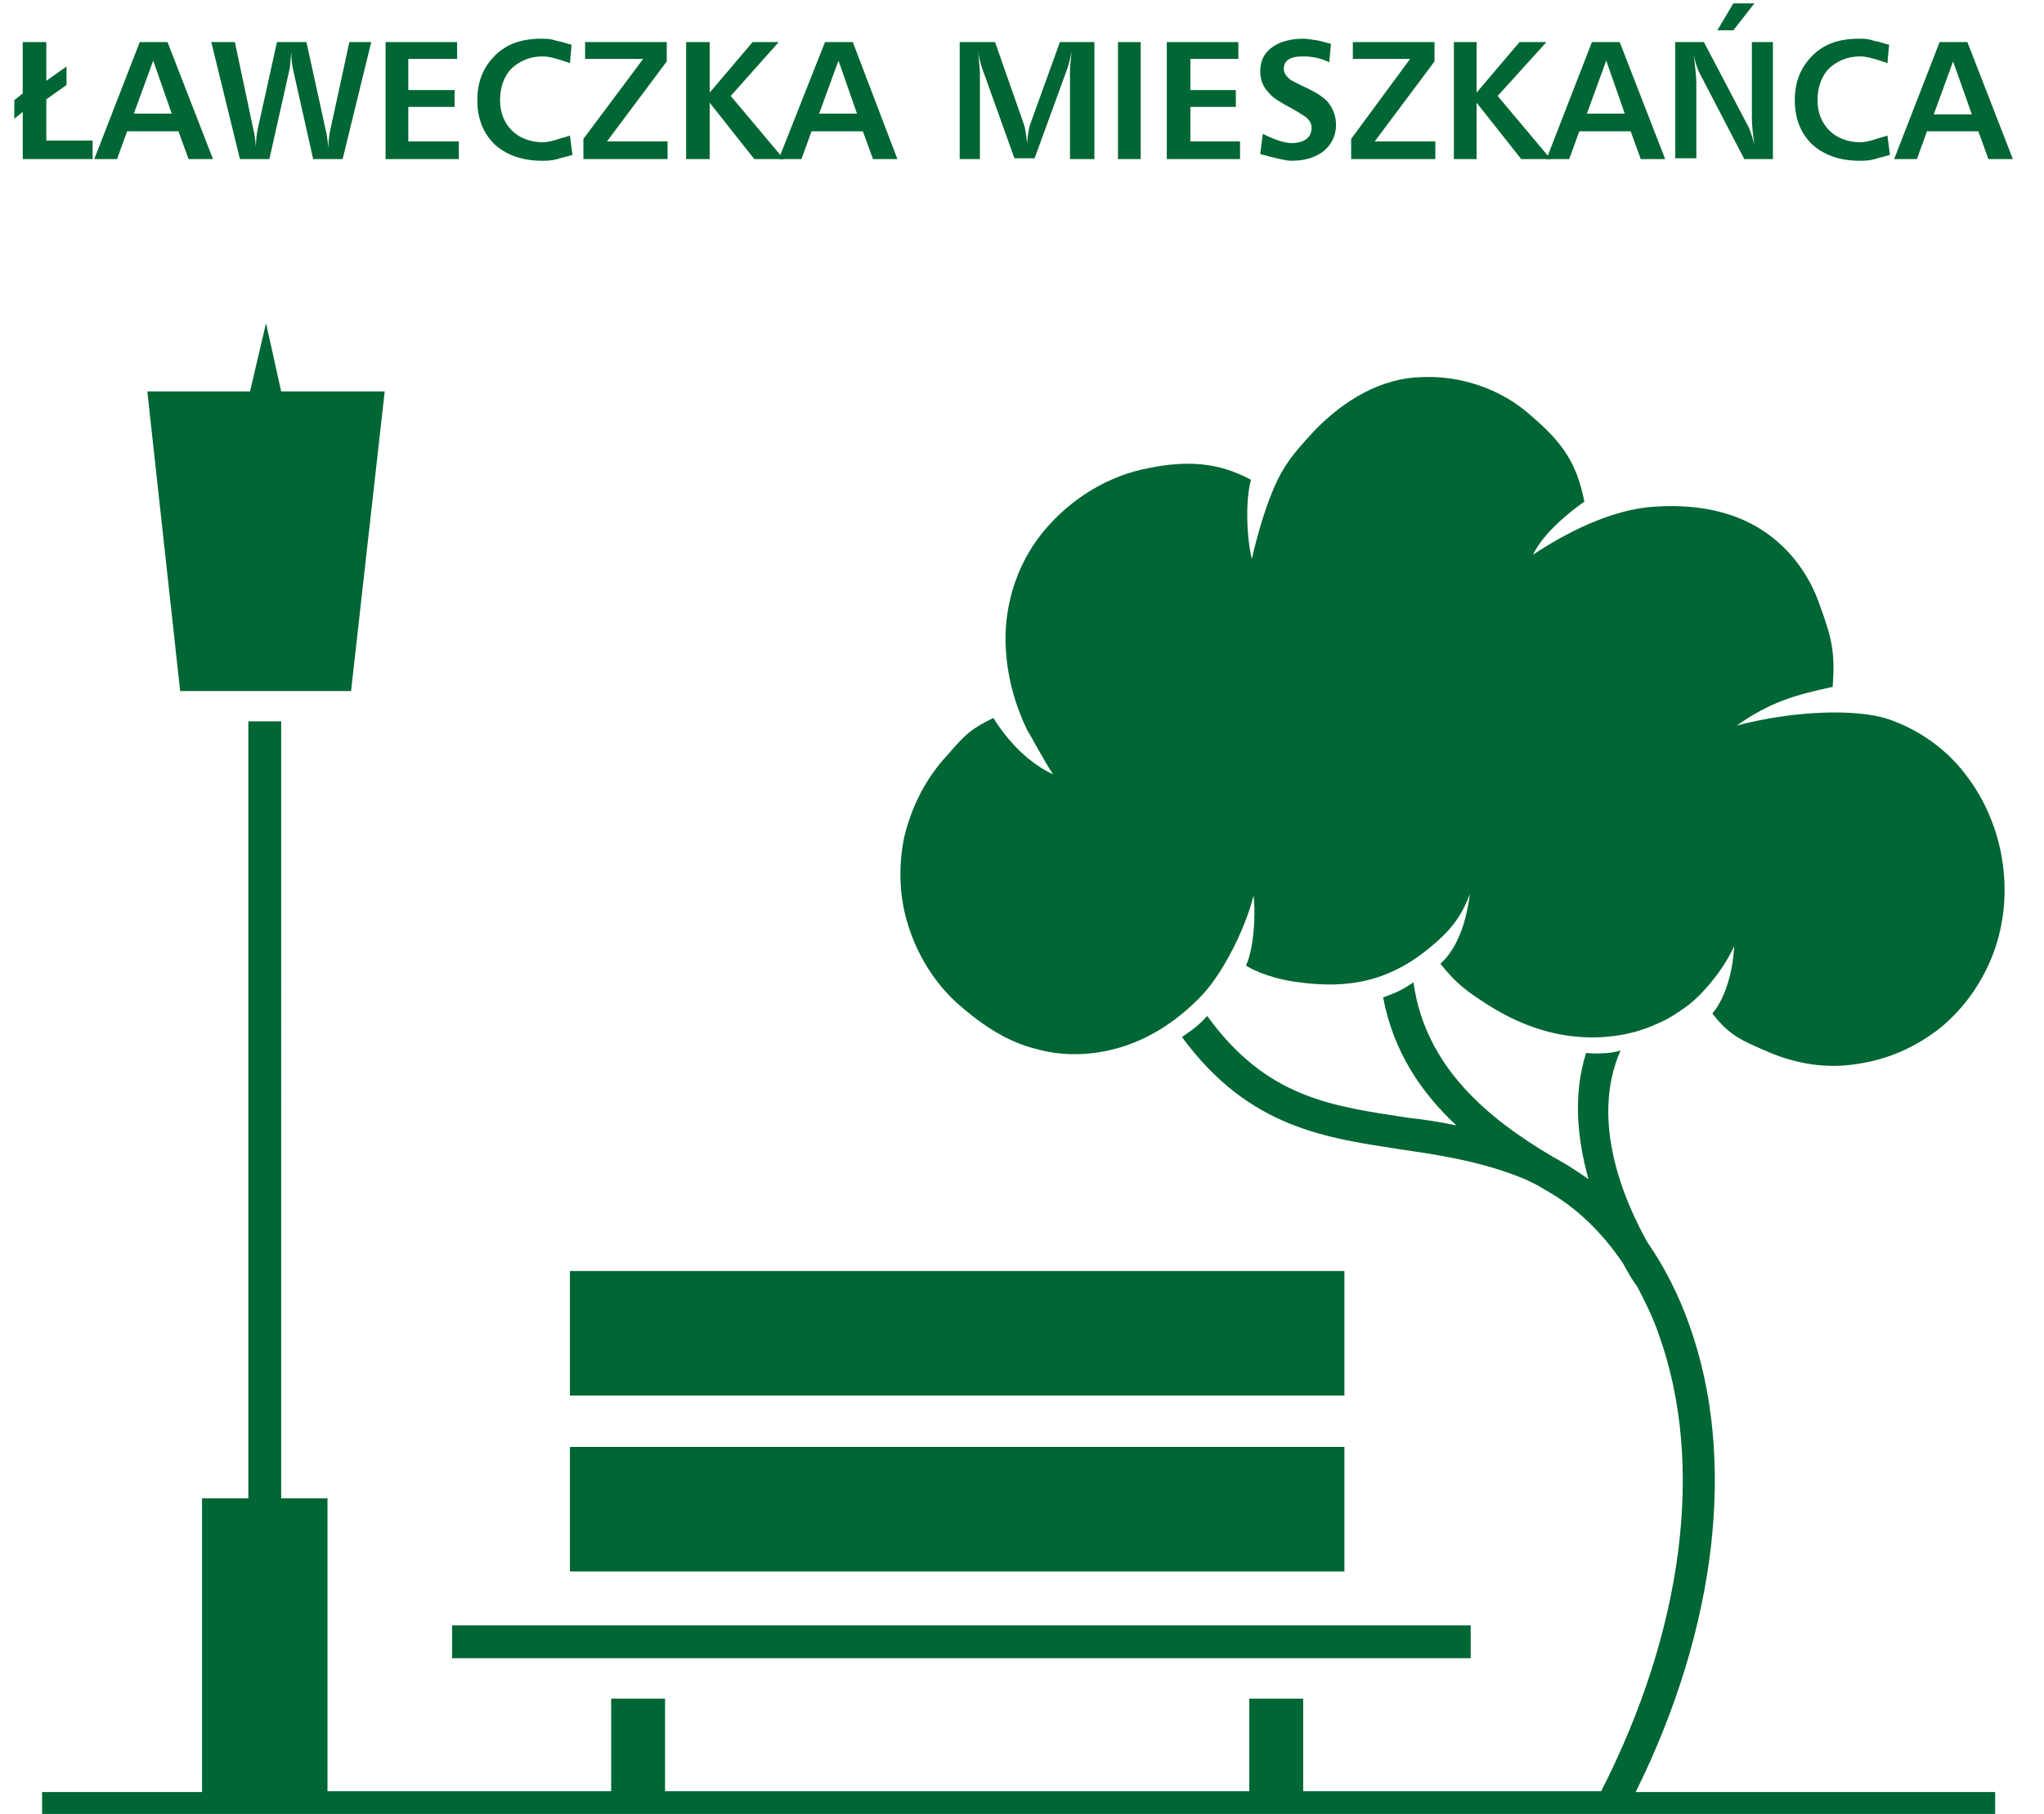 <?xml version="1.0" encoding="utf-8"?>
<!-- Generator: Adobe Illustrator 25.1.0, SVG Export Plug-In . SVG Version: 6.00 Build 0)  -->
<svg version="1.1" id="Warstwa_1" xmlns="http://www.w3.org/2000/svg" xmlns:xlink="http://www.w3.org/1999/xlink" x="0px" y="0px"
	 viewBox="0 0 242.8 215.5" style="enable-background:new 0 0 242.8 215.5;" xml:space="preserve">
<style type="text/css">
	.st0{fill:#006633;}
</style>
<polygon class="st0" points="21.4,82.1 41.7,82.1 45.7,46.5 33.4,46.5 31.6,38.4 29.7,46.5 17.5,46.5 "/>
<rect x="67.7" y="171.9" class="st0" width="92" height="14.8"/>
<rect x="67.7" y="151" class="st0" width="92" height="14.8"/>
<rect x="53.7" y="193.1" class="st0" width="121" height="3.9"/>
<g>
	<path class="st0" d="M200.7,157.5c-1.3-3.7-3-7-5-9.9c-2.7-4.8-6.9-14.4-3.2-22.8c-1.2,0.4-2.9,0.4-4.1,0.3c-1.6,5.1-1,10.4,0.3,15
		c-1.4-1-2.8-1.9-4.3-2.7c-7.6-4.5-15.1-10.6-16.5-20.7c-1.6,1.1-2.1,1.2-3.6,1.8c1.2,6.4,4.5,11.3,8.7,15.2
		c-1.9-0.4-3.8-0.7-5.7-0.9c-9.1-1.4-16.8-2.3-23.9-12.1c-1.1,1.2-1.7,1.6-3,2.5c8,10.9,17.2,12,26.3,13.4c4.8,0.7,9.8,1.5,14.7,3.6
		c0.4,0.2,0.8,0.4,1.2,0.6c0.4,0.2,0.8,0.5,1.2,0.7l0,0c3.5,2,6.5,4.9,9,8.6c0.7,1.3,1.3,2.3,1.6,2.6l0,0c1,1.9,2,3.9,2.7,6
		c5.4,15.2,2.9,34.9-6.9,54.1h-35.4v-11h-6.4v11H79v-11h-6.4v11H38.9V178h-5.5V85.7h-3.9V178h-5.5v34.9h-19v2.6h232v-2.6h-42.7
		C204,193.3,206.3,173.2,200.7,157.5"/>
	<path class="st0" d="M113.6,119.1c2.7,2.4,5.8,4.6,9.4,5.5c3.5,1,7.3,0.8,10.8-0.4c3.5-1.2,6.6-3.4,9.2-6.2c2.5-2.8,5-7.9,5.9-11.6
		c0.3,2.3,0,6.5-0.9,8.3c0.4,0.3,2.4,1.4,5.6,1.9c5.3,0.8,10.6,0.6,16.1-3.9c2.6-2.1,3.9-3.8,4.9-6.5c-0.4,3.2-1.4,6.4-3.5,8.3
		c2,2.5,3.3,3.4,6,5.1c2.9,1.8,6.2,3.1,9.6,3.5c3.4,0.4,7,0,10.2-1.5c1.2-0.5,2.3-1.2,3.4-2l0,0c1.8-1.3,4.4-4.3,5.7-7.2
		c-0.2,3.9-1.5,6.8-2.6,8c2.1,2.7,3.5,3.2,6.7,4.6c3.3,1.4,6.9,2,10.5,1.4c3.6-0.5,7-2,9.9-4.3c2.8-2.3,5-5.4,6.3-8.9
		c2.6-7,1.3-15.3-3.4-21.3c-2.3-3-5.6-5.3-9.2-6.5c-3.7-1.2-11.1-1-17.9,0.8c4-2.8,6.8-3.6,11.4-4.6c0.3-4.1-0.1-5.8-1.5-9.6
		c-1.3-3.9-3.9-7.3-7.5-9.4c-3.6-2.1-7.9-2.7-12.2-2.4c-5.2,0.3-10.8,3.3-14.4,5.7c1.5-3.2,6.1-6.3,6.1-6.3c-0.9-4.6-2.6-7-6.2-10.1
		c-3.5-3.2-8.3-4.9-13.1-4.7c-4.8,0.1-9.2,2.7-12.7,6.3c-1.3,1.4-2.6,2.8-3.6,4.4c-2.3,3.6-3.8,10.5-3.9,10.9
		c-0.6-2.4-0.8-6.9-0.1-9.4c-3.9-2.1-7.6-2.3-12.1-1.4c-4.9,0.9-9.4,3.7-12.6,7.6c-3.2,3.9-4.8,9.1-4.4,14.3
		c0.2,2.6,0.8,5.2,1.8,7.6c0.2,0.6,0.5,1.1,0.7,1.6c0.5,0.8,2.2,4,3.1,5.3c-2.8-1.3-5.3-3.8-7.1-6.7c-3.1,1.5-3.6,2.3-5.9,4.9
		c-2.3,2.6-3.9,5.9-4.7,9.3c-0.7,3.4-0.6,7.1,0.5,10.5C109,113.5,111,116.7,113.6,119.1"/>
	<polygon class="st0" points="11,18.9 2.7,18.9 2.7,13.3 1.7,14.1 1.7,11.9 2.7,11.1 2.7,5 5.5,5 5.5,9.6 7.9,7.9 7.9,10.1 
		5.5,11.8 5.5,16.7 11,16.7 	"/>
	<path class="st0" d="M25.3,18.9h-2.9l-1.2-3.3h-6.1l-1.2,3.3h-2.7L16.6,5h3.3L25.3,18.9z M20.4,13.5l-2.2-6.3l-2.3,6.3H20.4z"/>
	<path class="st0" d="M44.1,5l-3.4,13.9h-3.5L34.8,8.2c-0.1-0.5-0.2-1.1-0.2-2c-0.1,0.8-0.1,1.5-0.2,2L32,18.9h-3.5L25.1,5h2.8
		l2.2,10.4c0.1,0.3,0.2,1,0.3,2.1c0-0.9,0.1-1.6,0.2-2.1L32.9,5h3.5l2.3,10.5c0.1,0.3,0.2,1,0.3,2.1c0-0.8,0.1-1.5,0.2-2L41.5,5
		H44.1z"/>
	<polygon class="st0" points="54.5,18.9 45.8,18.9 45.8,5 54.3,5 54.3,7 48.5,7 48.5,10.7 54,10.7 54,12.7 48.5,12.7 48.5,16.8 
		54.5,16.8 	"/>
	<path class="st0" d="M68,18.4c-0.6,0.2-1.2,0.3-1.8,0.5c-0.7,0.2-1.3,0.2-1.8,0.2c-2.4,0-4.3-0.7-5.7-2c-1.3-1.3-2-3-2-5.2
		c0-2.2,0.7-3.9,2.1-5.3c1.4-1.4,3.2-2,5.5-2c0.4,0,0.9,0,1.3,0.1c0.3,0.1,0.7,0.2,1.2,0.3c0.6,0.2,1,0.3,1.1,0.3l-0.2,2.2
		c-1.4-0.5-2.5-0.8-3.2-0.8c-1.5,0-2.7,0.5-3.7,1.4c-0.9,0.9-1.4,2.2-1.4,3.8c0,1.5,0.5,2.7,1.4,3.6c0.9,0.9,2.2,1.4,3.7,1.4
		c0.4,0,0.9-0.1,1.6-0.3c0.5-0.2,1.1-0.3,1.6-0.5L68,18.4z"/>
	<polygon class="st0" points="79.3,18.9 69.3,18.9 69.3,16.5 76.4,7 69.5,7 69.5,5 79.2,5 79.2,7.3 72.1,16.8 79.3,16.8 	"/>
	<polygon class="st0" points="93.1,18.9 89.6,18.9 84.3,12.2 84.3,18.9 81.5,18.9 81.5,5 84.3,5 84.3,11 89.4,5 92.5,5 86.8,11.4 	
		"/>
	<path class="st0" d="M106.6,18.9h-2.9l-1.2-3.3h-6.1l-1.2,3.3h-2.7L98,5h3.3L106.6,18.9z M101.8,13.5l-2.2-6.3l-2.3,6.3H101.8z"/>
	<path class="st0" d="M129.7,18.9h-2.6V8.6c0-0.8,0.1-1.6,0.2-2.5c-0.2,1-0.4,1.7-0.5,2l-3.9,10.7h-2.4l-3.8-10.6
		c-0.2-0.6-0.4-1.3-0.5-2.1c0.1,1.4,0.2,2.2,0.2,2.5v10.3h-2.4V5h4.2l3.4,9.7c0.2,0.5,0.3,1.3,0.4,2.3c0.1-1,0.2-1.8,0.4-2.3
		l3.5-9.7h4.1V18.9z"/>
	<rect x="132.8" y="5" class="st0" width="2.7" height="13.9"/>
	<polygon class="st0" points="147.3,18.9 138.6,18.9 138.6,5 147.1,5 147.1,7 141.4,7 141.4,10.7 146.8,10.7 146.8,12.7 141.4,12.7 
		141.4,16.8 147.3,16.8 	"/>
	<path class="st0" d="M158.7,14.8c0,1.3-0.5,2.3-1.4,3.1c-1,0.8-2.3,1.2-3.9,1.2c-0.6,0-1.9-0.3-3.7-0.8l0.3-2.4
		c1.4,0.7,2.6,1.1,3.4,1.1c0.8,0,1.4-0.2,1.8-0.5c0.4-0.3,0.6-0.8,0.6-1.3c0-0.5-0.2-0.9-0.7-1.3c-0.3-0.2-0.9-0.6-1.8-1.1
		c-0.8-0.4-1.2-0.7-1.4-0.8c-0.5-0.3-0.9-0.6-1.2-1c-0.7-0.7-1-1.6-1-2.5c0-1.2,0.4-2.1,1.3-2.8c0.9-0.7,2.2-1.1,3.8-1.1
		c0.5,0,1,0.1,1.7,0.2c0.5,0.1,1.1,0.3,1.6,0.4l-0.2,2.2c-1-0.5-2.1-0.7-3.1-0.7c-1.6,0-2.3,0.5-2.3,1.5c0,0.4,0.2,0.8,0.7,1.2
		c0.2,0.2,0.9,0.5,1.9,1c1.3,0.6,2.2,1.2,2.7,1.8C158.4,13,158.7,13.9,158.7,14.8"/>
	<polygon class="st0" points="170.5,18.9 160.5,18.9 160.5,16.5 167.5,7 160.7,7 160.7,5 170.4,5 170.4,7.3 163.3,16.8 170.5,16.8 	
		"/>
	<polygon class="st0" points="184.2,18.9 180.7,18.9 175.4,12.2 175.4,18.9 172.7,18.9 172.7,5 175.4,5 175.4,11 180.5,5 183.7,5 
		177.9,11.4 	"/>
	<path class="st0" d="M197.8,18.9h-2.9l-1.2-3.3h-6.1l-1.2,3.3h-2.7L189.1,5h3.3L197.8,18.9z M193,13.5l-2.2-6.3l-2.3,6.3H193z"/>
	<path class="st0" d="M210.6,18.9h-3.4L202,8.9c-0.3-0.5-0.6-1.3-0.8-2.4c0.2,1.7,0.3,2.8,0.3,3.3v9H199V5h3.4l5.1,9.7
		c0.3,0.5,0.6,1.3,0.9,2.5c-0.2-1.4-0.3-2.4-0.3-3.2V5h2.5V18.9z M208.4,0.4l-2.5,3.2H204l1.9-3.2H208.4z"/>
	<path class="st0" d="M224.5,18.4c-0.6,0.2-1.2,0.3-1.8,0.5c-0.7,0.2-1.3,0.2-1.8,0.2c-2.4,0-4.3-0.7-5.7-2c-1.3-1.3-2-3-2-5.2
		c0-2.2,0.7-3.9,2.1-5.3c1.4-1.4,3.2-2,5.5-2c0.4,0,0.9,0,1.3,0.1c0.3,0.1,0.7,0.2,1.2,0.3c0.6,0.2,1,0.3,1.1,0.3l-0.2,2.2
		c-1.4-0.5-2.5-0.8-3.2-0.8c-1.5,0-2.7,0.5-3.7,1.4c-0.9,0.9-1.4,2.2-1.4,3.8c0,1.5,0.5,2.7,1.4,3.6c0.9,0.9,2.2,1.4,3.7,1.4
		c0.4,0,0.9-0.1,1.6-0.3c0.5-0.2,1.1-0.3,1.6-0.5L224.5,18.4z"/>
	<path class="st0" d="M239.1,18.9h-2.9l-1.2-3.3h-6.1l-1.2,3.3H225L230.4,5h3.3L239.1,18.9z M234.2,13.5L232,7.3l-2.3,6.3H234.2z"/>
</g>
</svg>
